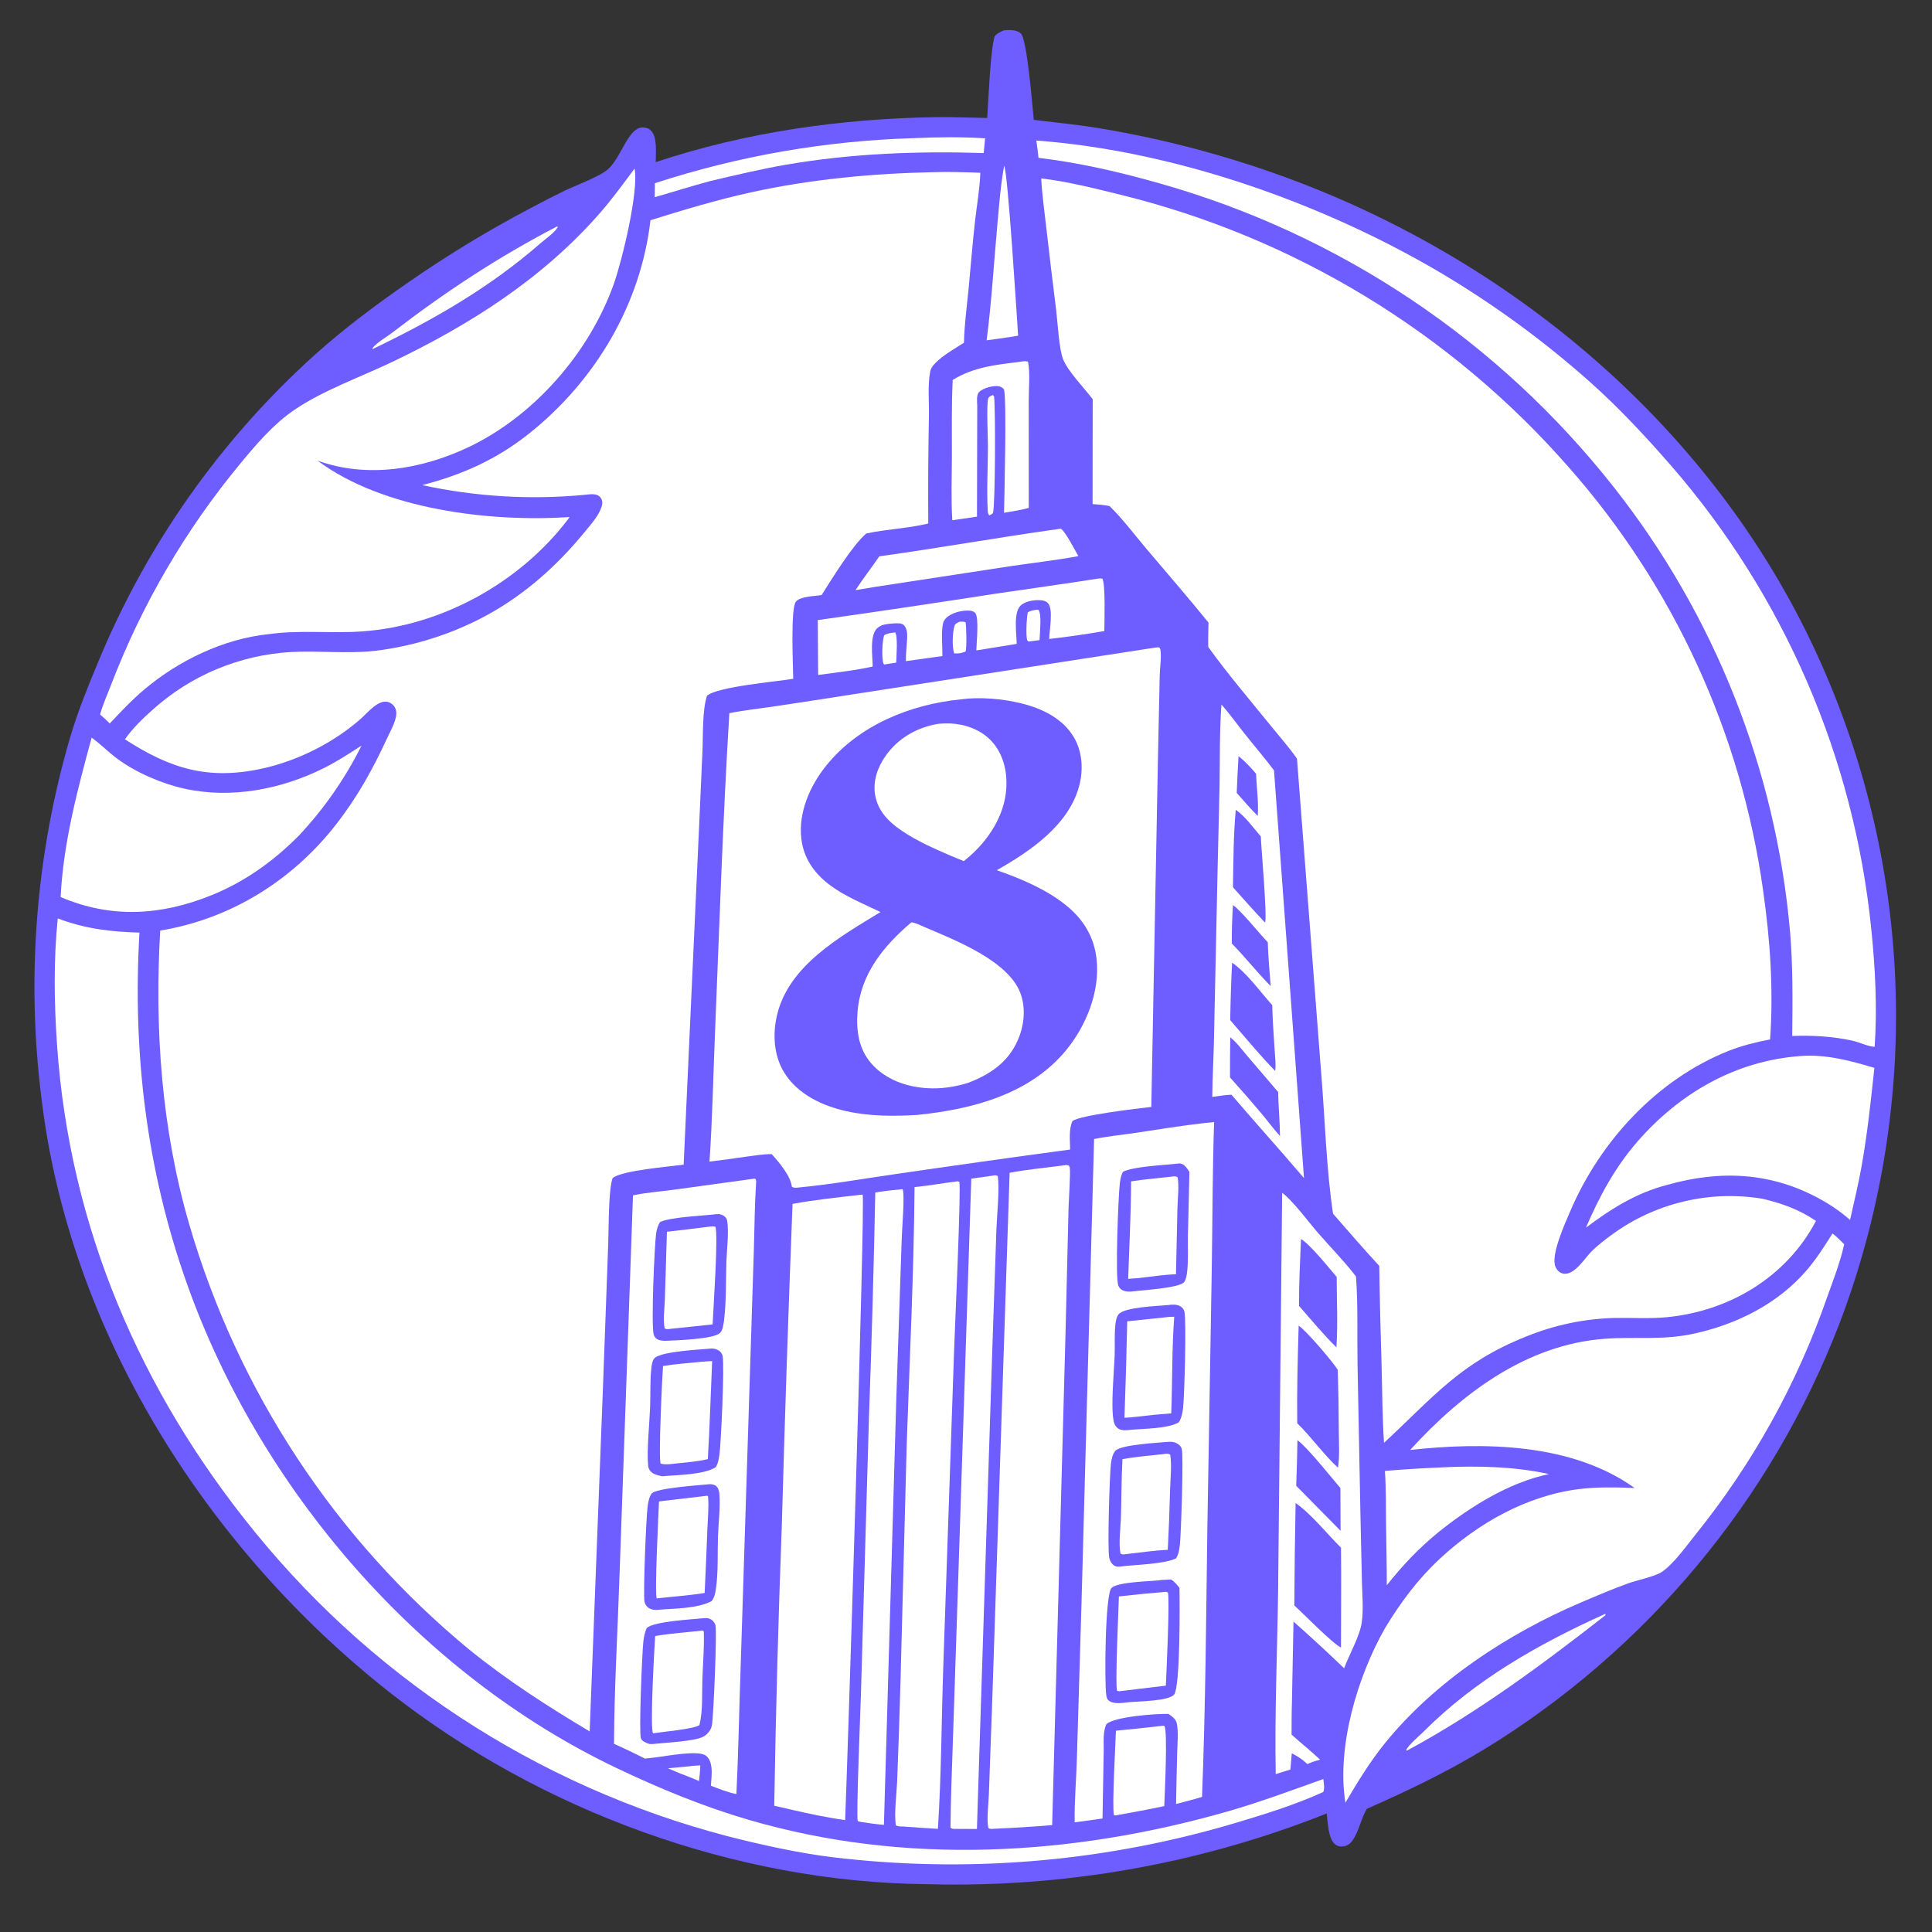 <svg xmlns="http://www.w3.org/2000/svg" width="128" height="128" viewBox="0 0 128 128" fill="none">
    <rect x="0" y="0" width="128" height="128" fill="#333333" stroke="none"/>
    <g clip-path="url(#clip0_16_121)">
        <path d="M66.51 2.009C66.869 1.971 67.323 1.96 67.62 2.201C68.057 2.556 68.406 7.17 68.492 7.942C69.946 8.121 71.398 8.26 72.845 8.497C73.976 8.685 75.102 8.901 76.222 9.145C77.342 9.39 78.456 9.662 79.562 9.962C80.668 10.262 81.767 10.59 82.857 10.945C83.947 11.3 85.027 11.682 86.098 12.092C101.103 17.848 114.034 29.075 120.618 43.881C120.81 44.309 120.996 44.739 121.177 45.172C121.357 45.604 121.533 46.039 121.703 46.476C121.873 46.912 122.038 47.351 122.197 47.792C122.357 48.233 122.511 48.675 122.659 49.12C122.808 49.565 122.951 50.011 123.088 50.459C123.226 50.907 123.358 51.357 123.485 51.808C123.611 52.259 123.732 52.712 123.848 53.166C123.963 53.621 124.073 54.076 124.177 54.533C124.282 54.99 124.38 55.448 124.474 55.908C124.567 56.367 124.654 56.828 124.736 57.289C124.817 57.751 124.894 58.213 124.964 58.677C125.035 59.14 125.1 59.604 125.159 60.069C125.218 60.534 125.271 61 125.319 61.466C125.366 61.932 125.408 62.399 125.444 62.867C125.48 63.334 125.511 63.802 125.536 64.27C125.56 64.738 125.579 65.206 125.592 65.675C125.606 66.143 125.613 66.612 125.615 67.081C125.617 67.549 125.613 68.018 125.604 68.487C125.594 68.955 125.578 69.424 125.558 69.892C125.536 70.36 125.509 70.828 125.476 71.296C125.444 71.763 125.405 72.23 125.361 72.697C125.317 73.164 125.267 73.63 125.211 74.095C125.156 74.561 125.095 75.025 125.027 75.489C124.961 75.953 124.888 76.416 124.81 76.878C124.732 77.34 124.648 77.801 124.558 78.261C124.469 78.722 124.373 79.18 124.272 79.638C124.172 80.096 124.065 80.552 123.953 81.008C123.841 81.463 123.724 81.916 123.6 82.369C123.477 82.821 123.349 83.272 123.214 83.721C123.08 84.17 122.94 84.617 122.795 85.063C122.65 85.509 122.499 85.953 122.343 86.394C122.187 86.837 122.026 87.276 121.859 87.715C121.719 88.077 121.575 88.439 121.427 88.798C121.28 89.158 121.129 89.516 120.974 89.873C120.819 90.23 120.66 90.585 120.498 90.939C120.336 91.292 120.17 91.644 120.001 91.994C119.832 92.344 119.659 92.693 119.482 93.039C119.306 93.386 119.126 93.731 118.943 94.074C118.759 94.416 118.572 94.758 118.382 95.097C118.191 95.436 117.998 95.773 117.8 96.108C117.603 96.443 117.402 96.776 117.198 97.108C116.994 97.439 116.787 97.767 116.576 98.094C116.365 98.421 116.151 98.746 115.934 99.068C115.716 99.391 115.495 99.711 115.271 100.029C115.048 100.347 114.82 100.663 114.59 100.976C114.36 101.289 114.126 101.6 113.889 101.909C113.653 102.217 113.413 102.523 113.17 102.827C112.927 103.131 112.681 103.432 112.431 103.73C112.182 104.029 111.93 104.325 111.675 104.619C111.42 104.912 111.162 105.203 110.9 105.491C110.639 105.78 110.375 106.065 110.108 106.348C109.841 106.631 109.572 106.911 109.299 107.188C109.026 107.466 108.751 107.74 108.473 108.012C108.194 108.284 107.913 108.552 107.63 108.818C107.346 109.084 107.059 109.347 106.77 109.608C106.481 109.868 106.189 110.125 105.895 110.379C105.601 110.633 105.304 110.884 105.004 111.133C104.705 111.381 104.403 111.626 104.098 111.868C103.794 112.11 103.487 112.349 103.178 112.584C102.868 112.82 102.557 113.053 102.242 113.282C101.928 113.511 101.612 113.737 101.293 113.96C100.975 114.183 100.654 114.403 100.33 114.619C100.007 114.835 99.682 115.048 99.354 115.258C99.027 115.468 98.697 115.674 98.365 115.877C95.849 117.407 93.246 118.653 90.557 119.839C90.165 120.496 90.031 121.338 89.602 121.946C89.462 122.145 89.257 122.294 89.012 122.328C88.804 122.357 88.623 122.325 88.455 122.192C87.991 121.826 87.969 120.711 87.9 120.147C87.377 120.355 86.85 120.557 86.322 120.751C85.793 120.946 85.262 121.134 84.728 121.315C84.195 121.497 83.659 121.671 83.121 121.839C82.583 122.006 82.043 122.167 81.501 122.321C80.959 122.475 80.415 122.622 79.87 122.762C79.324 122.902 78.776 123.035 78.227 123.162C77.678 123.288 77.128 123.407 76.576 123.519C76.023 123.632 75.47 123.737 74.915 123.835C74.36 123.934 73.804 124.025 73.247 124.109C72.69 124.193 72.132 124.27 71.573 124.34C71.014 124.41 70.454 124.473 69.893 124.529C69.333 124.585 68.771 124.634 68.209 124.675C67.647 124.717 67.085 124.751 66.522 124.779C65.96 124.806 65.397 124.826 64.833 124.839C64.27 124.852 63.706 124.858 63.143 124.857C62.58 124.856 62.016 124.847 61.453 124.832C48.737 124.724 35.766 119.954 25.791 112.104C13.654 102.553 4.563 88.171 2.737 72.683C2.675 72.183 2.619 71.682 2.569 71.181C2.519 70.679 2.476 70.177 2.439 69.674C2.402 69.171 2.372 68.668 2.348 68.165C2.324 67.662 2.307 67.158 2.296 66.654C2.285 66.15 2.28 65.646 2.282 65.142C2.284 64.638 2.293 64.134 2.308 63.63C2.323 63.126 2.344 62.623 2.372 62.119C2.4 61.616 2.434 61.113 2.475 60.611C2.515 60.108 2.563 59.606 2.616 59.105C2.67 58.604 2.73 58.104 2.796 57.604C2.863 57.104 2.936 56.606 3.015 56.108C3.094 55.61 3.18 55.113 3.272 54.618C3.364 54.122 3.463 53.628 3.567 53.135C3.672 52.642 3.783 52.15 3.9 51.66C4.018 51.17 4.141 50.681 4.271 50.194C4.401 49.707 4.537 49.222 4.68 48.738C5.18 47.084 5.826 45.474 6.495 43.881C6.695 43.396 6.901 42.914 7.114 42.435C7.328 41.956 7.547 41.48 7.774 41.007C8.001 40.533 8.234 40.064 8.473 39.597C8.713 39.131 8.959 38.668 9.212 38.208C9.464 37.748 9.723 37.292 9.989 36.84C10.254 36.387 10.526 35.939 10.804 35.494C11.082 35.049 11.366 34.608 11.656 34.172C11.946 33.735 12.242 33.302 12.545 32.873C12.847 32.445 13.155 32.02 13.47 31.601C13.784 31.18 14.104 30.765 14.43 30.354C14.755 29.943 15.087 29.537 15.424 29.135C15.761 28.733 16.104 28.336 16.452 27.944C16.8 27.552 17.154 27.165 17.513 26.782C17.872 26.4 18.237 26.023 18.606 25.651C18.976 25.279 19.351 24.912 19.731 24.55C20.11 24.188 20.495 23.832 20.885 23.481C22.817 21.748 24.949 20.16 27.082 18.685C28.366 17.794 29.677 16.943 31.013 16.131C32.349 15.32 33.708 14.55 35.091 13.821C35.839 13.42 36.594 13.033 37.356 12.658C38.086 12.306 39.717 11.704 40.259 11.229C40.933 10.639 41.267 9.565 41.846 8.866C42.026 8.649 42.272 8.453 42.566 8.443C42.762 8.435 42.965 8.498 43.11 8.633C43.57 9.06 43.441 10.161 43.444 10.742C49.377 8.761 55.699 7.863 61.94 7.763C63.094 7.745 64.252 7.797 65.406 7.815C65.477 6.707 65.622 3.255 65.897 2.406C66.055 2.201 66.283 2.117 66.51 2.009Z" fill="#6E5DFF"/>
        <path d="M45.657 117.024C45.89 116.977 46.157 116.98 46.396 116.961C46.39 117.307 46.349 117.651 46.313 117.995L45.395 117.622C45.008 117.487 44.632 117.314 44.255 117.153C44.722 117.113 45.19 117.07 45.657 117.024Z" fill="white"/>
        <path d="M63.573 41.19C63.724 41.181 63.826 41.175 63.973 41.222C64.023 41.49 64.062 42.965 63.968 43.173L63.643 43.271C63.5 43.291 63.371 43.298 63.227 43.293C63.057 42.954 63.113 41.82 63.239 41.461C63.296 41.296 63.429 41.267 63.573 41.19Z" fill="white"/>
        <path d="M68.722 40.39L68.807 40.411C69.034 40.718 68.881 41.993 68.873 42.408L68.202 42.499L68.096 42.48C68.086 42.465 68.074 42.452 68.066 42.437C67.947 42.192 68.018 40.891 68.092 40.577C68.266 40.443 68.509 40.427 68.722 40.39Z" fill="white"/>
        <path d="M59.303 41.898C59.5 42.117 59.382 43.546 59.379 43.9L58.577 44.026C58.559 44.005 58.548 43.992 58.534 43.961C58.398 43.661 58.454 42.375 58.58 42.087C58.797 41.947 59.052 41.935 59.303 41.898Z" fill="white"/>
        <path d="M65.782 26.17L65.862 26.276C65.96 27.188 65.939 33.374 65.794 33.96C65.77 34.057 65.628 34.098 65.543 34.145C65.453 34.026 65.449 33.986 65.441 33.833C65.362 32.438 65.453 30.985 65.454 29.584C65.454 28.988 65.353 26.867 65.463 26.432C65.505 26.263 65.64 26.241 65.782 26.17Z" fill="white"/>
        <path d="M36.912 14.999L36.955 15.028C36.844 15.338 36.075 15.883 35.811 16.114C32.454 19.048 28.71 21.195 24.703 23.12L24.668 23.098C24.822 22.791 25.673 22.282 25.968 22.055C29.447 19.373 33.009 17.024 36.912 14.999Z" fill="white"/>
        <path d="M66.528 10.985C66.776 11.387 67.375 21.102 67.453 22.24C67.018 22.321 66.576 22.376 66.138 22.441L65.367 22.546C65.701 19.965 65.852 17.332 66.09 14.738C66.204 13.489 66.298 12.218 66.528 10.985Z" fill="white"/>
        <path d="M106.33 106.932L106.378 106.947L106.358 107.017C102.165 110.291 97.92 113.441 93.224 115.977L93.165 115.973C93.17 115.956 93.173 115.938 93.18 115.922C93.321 115.602 94.059 114.982 94.332 114.709C97.76 111.278 101.947 108.912 106.33 106.932Z" fill="white"/>
        <path d="M76.976 114.342L77.141 114.34C77.379 114.664 77.157 118.976 77.136 119.657C76.102 119.885 75.055 120.064 74.014 120.257C73.879 120.287 73.95 120.285 73.801 120.257C73.667 119.726 73.908 115.474 73.933 114.662C74.949 114.569 75.963 114.463 76.976 114.342Z" fill="white"/>
        <path d="M60.548 9.153C62.106 9.08 63.708 9.064 65.265 9.163L65.174 10.14C60.773 10.002 56.421 10.165 52.072 10.913C50.4 11.2 48.745 11.601 47.093 11.986C45.844 12.317 44.618 12.712 43.376 13.063L43.388 12.137C44.08 11.911 44.776 11.698 45.476 11.497C46.176 11.296 46.88 11.108 47.587 10.932C48.293 10.756 49.003 10.593 49.716 10.443C50.428 10.292 51.143 10.155 51.861 10.03C52.578 9.905 53.298 9.793 54.02 9.694C54.741 9.595 55.464 9.509 56.189 9.436C56.913 9.363 57.639 9.303 58.366 9.255C59.093 9.208 59.82 9.174 60.548 9.153Z" fill="white"/>
        <path d="M70.265 35.029L70.285 35.03C70.552 35.158 71.249 36.506 71.444 36.845C69.971 37.119 68.463 37.285 66.98 37.506L57.923 38.891L56.68 39.099C57.175 38.335 57.744 37.611 58.258 36.858C62.267 36.302 66.254 35.585 70.265 35.029Z" fill="white"/>
        <path d="M67.635 23.961C67.805 23.935 67.938 23.908 68.108 23.962C68.256 24.613 68.153 25.839 68.156 26.547L68.159 33.65C67.624 33.8 67.067 33.879 66.519 33.974C66.542 32.87 66.709 26.356 66.511 25.787C66.403 25.682 66.32 25.616 66.167 25.589C65.805 25.525 65.142 25.709 64.879 25.961C64.67 26.162 64.739 26.635 64.745 26.899L64.728 34.229C64.184 34.312 63.639 34.391 63.093 34.468C63.004 33.062 63.061 31.629 63.066 30.22C63.071 28.539 63.036 26.848 63.119 25.169C64.573 24.291 65.992 24.169 67.635 23.961Z" fill="white"/>
        <path d="M95.594 97.214C97.884 97.104 100.382 97.161 102.628 97.662C99.965 98.215 97.385 99.836 95.292 101.518C94.005 102.569 92.907 103.724 91.88 105.028C91.879 103.649 91.844 102.272 91.828 100.894C91.816 99.748 91.833 98.596 91.754 97.452C93.032 97.347 94.312 97.268 95.594 97.214Z" fill="white"/>
        <path d="M72.73 38.336C72.848 38.314 72.914 38.319 73.031 38.334C73.255 38.68 73.167 41.265 73.165 41.809C71.958 42.016 70.73 42.196 69.513 42.334C69.52 41.774 69.807 40.343 69.419 39.948C69.295 39.821 69.118 39.778 68.947 39.766C68.529 39.735 67.919 39.824 67.607 40.132C67.126 40.607 67.353 41.998 67.359 42.658L64.687 43.092C64.688 42.632 64.884 40.885 64.602 40.602C64.491 40.491 64.356 40.465 64.206 40.456C63.722 40.428 63.044 40.591 62.69 40.941C62.603 41.027 62.511 41.154 62.483 41.273C62.35 41.845 62.443 42.849 62.437 43.466L60.019 43.801C60.009 43.306 60.071 42.824 60.1 42.331C60.117 42.044 60.108 41.631 59.885 41.418C59.731 41.272 59.48 41.299 59.283 41.297C58.887 41.331 58.42 41.333 58.115 41.621C57.599 42.108 57.812 43.475 57.818 44.16C56.646 44.426 55.395 44.55 54.204 44.717L54.179 41.084C58.096 40.529 62.009 39.948 65.918 39.34C68.189 39.001 70.463 38.696 72.73 38.336Z" fill="white"/>
        <path d="M59.809 78.785C59.947 79.258 59.763 81.372 59.744 82.002L59.382 92.679L58.562 120.9C58.045 120.866 57.528 120.778 57.014 120.707C56.954 120.697 56.888 120.668 56.829 120.648C56.716 120.299 57.007 113.368 57.039 112.245L57.571 93.906C57.751 88.941 57.891 83.974 57.989 79.006C58.59 78.901 59.201 78.842 59.809 78.785Z" fill="white"/>
        <path d="M65.713 77.897C65.863 77.873 65.962 77.839 66.103 77.913C66.235 78.778 66.047 80.538 66.013 81.496L65.734 89.674L64.724 121.174L63.359 121.168C63.198 121.165 63.103 121.193 62.972 121.091C62.984 119.16 63.075 117.219 63.133 115.288L63.492 104.399L64.35 78.085C64.805 78.032 65.259 77.96 65.713 77.897Z" fill="white"/>
        <path d="M119.294 69.965C120.97 69.837 122.594 70.272 124.182 70.75C123.952 72.916 123.72 75.096 123.34 77.241C123.126 78.442 122.837 79.633 122.571 80.823C122.271 80.561 121.958 80.316 121.631 80.088C121.305 79.861 120.967 79.652 120.617 79.461C117.391 77.666 113.975 77.499 110.457 78.503C108.43 79.02 106.725 80.093 105.074 81.335C105.944 79.296 107.008 77.329 108.471 75.648C111.278 72.422 114.986 70.276 119.294 69.965Z" fill="white"/>
        <path d="M80.924 46.675C81.464 47.284 81.949 47.969 82.457 48.608C83.104 49.422 83.784 50.209 84.406 51.042L86.393 78.053L86.05 77.653C84.578 75.931 83.057 74.251 81.587 72.527C81.161 72.547 80.738 72.615 80.316 72.673C80.325 71.457 80.398 70.24 80.425 69.025L80.666 57.749L80.8 52.015C80.825 50.242 80.794 48.442 80.924 46.675Z" fill="white"/>
        <path d="M82.056 50.095C82.489 50.441 82.856 50.838 83.215 51.258C83.253 52.176 83.395 53.142 83.331 54.059C82.842 53.582 82.394 53.04 81.936 52.533C81.967 51.72 82.007 50.907 82.056 50.095Z" fill="#6E5DFF"/>
        <path d="M81.685 59.963C82.265 60.371 83.399 61.812 83.993 62.425C84.021 63.398 84.11 64.365 84.188 65.334C83.293 64.43 82.502 63.418 81.609 62.507C81.607 61.658 81.632 60.81 81.685 59.963Z" fill="#6E5DFF"/>
        <path d="M81.507 68.725C81.932 69.053 82.319 69.591 82.671 70L84.68 72.348C84.697 73.321 84.795 74.29 84.804 75.265C84.38 74.803 84.007 74.289 83.605 73.807C82.915 72.987 82.21 72.179 81.491 71.383C81.484 70.498 81.501 69.611 81.507 68.725Z" fill="#6E5DFF"/>
        <path d="M81.873 53.651C82.491 54.076 83.037 54.848 83.531 55.414C83.562 56.216 83.966 60.762 83.813 61.121C83.083 60.364 82.39 59.565 81.687 58.783C81.714 57.088 81.719 55.337 81.873 53.651Z" fill="#6E5DFF"/>
        <path d="M81.63 63.779C82.629 64.477 83.47 65.684 84.291 66.594C84.304 67.582 84.389 68.571 84.448 69.557C84.474 70.006 84.547 70.507 84.484 70.952C83.441 69.887 82.484 68.709 81.505 67.585C81.525 66.316 81.567 65.047 81.63 63.779Z" fill="#6E5DFF"/>
        <path d="M63.351 78.278C63.482 78.253 63.413 78.251 63.556 78.298C63.688 78.713 63.254 88.191 63.212 89.459L62.492 110.504C62.372 114.05 62.369 117.628 62.139 121.167C61.367 121.121 60.597 121.069 59.827 121.01C59.653 121.008 59.502 121.021 59.349 120.925C59.231 120.163 59.407 118.805 59.44 117.983C59.528 115.723 59.604 113.462 59.666 111.2L60.073 95.654C60.269 89.992 60.545 84.312 60.591 78.648C61.511 78.561 62.432 78.39 63.351 78.278Z" fill="white"/>
        <path d="M6.072 48.872C6.652 49.286 7.164 49.815 7.738 50.244C8.987 51.175 10.698 51.916 12.219 52.251C15.333 52.937 18.662 52.293 21.482 50.876C22.341 50.444 23.142 49.919 23.95 49.401C23.68 49.944 23.389 50.477 23.079 51C22.77 51.522 22.441 52.032 22.094 52.531C21.747 53.029 21.383 53.514 21 53.986C20.618 54.458 20.219 54.915 19.803 55.358C18.147 57.034 16.24 58.406 14.049 59.296C10.678 60.665 7.382 60.866 4.017 59.433C4.191 55.858 5.135 52.31 6.072 48.872Z" fill="white"/>
        <path d="M84.946 79.028C85.617 79.499 86.731 81.005 87.312 81.672C88.15 82.634 89.066 83.561 89.84 84.573C89.976 86.472 89.91 88.43 89.94 90.339L90.129 100.187L90.232 104.828C90.252 105.689 90.341 106.62 90.223 107.472C90.096 108.393 89.394 109.605 89.052 110.527C87.952 109.469 86.838 108.446 85.698 107.432L85.593 112.797C85.569 113.504 85.575 114.214 85.57 114.922C86.195 115.484 86.847 116.002 87.459 116.582C87.166 116.662 86.895 116.743 86.62 116.876C86.302 116.572 85.971 116.362 85.585 116.16L85.492 117.235L84.52 117.539C84.445 113.503 84.624 109.438 84.678 105.4L84.946 79.028Z" fill="white"/>
        <path d="M85.959 95.415C86.63 95.903 88.166 97.839 88.805 98.588L88.816 101.419L85.878 98.437C85.916 97.43 85.943 96.423 85.959 95.415Z" fill="#6E5DFF"/>
        <path d="M86.194 82.087C86.817 82.461 88.025 83.978 88.558 84.598C88.561 86.14 88.641 87.73 88.542 89.266C87.669 88.405 86.871 87.444 86.066 86.52C86.055 85.047 86.133 83.559 86.194 82.087Z" fill="#6E5DFF"/>
        <path d="M86.04 87.831C86.512 88.121 88.319 90.239 88.63 90.756C88.672 92.118 88.695 93.481 88.699 94.844C88.705 95.624 88.762 96.469 88.645 97.239C87.674 96.35 86.901 95.22 85.945 94.296C85.918 92.147 85.976 89.979 86.04 87.831Z" fill="#6E5DFF"/>
        <path d="M85.838 99.581C86.901 100.325 87.906 101.611 88.844 102.538C88.873 104.744 88.841 106.947 88.844 109.153C88.282 108.889 86.38 106.936 85.752 106.367C85.763 104.104 85.792 101.842 85.838 99.581Z" fill="#6E5DFF"/>
        <path d="M70.459 77.212C70.593 77.187 70.673 77.175 70.805 77.213C70.843 77.269 70.861 77.287 70.875 77.362C70.934 77.668 70.806 79.556 70.795 80.008L70.594 88.316L69.709 120.918C68.428 121.025 67.146 121.105 65.862 121.16C65.718 121.168 65.6 121.195 65.477 121.108C65.359 120.478 65.496 119.503 65.517 118.844L65.757 112.117L66.89 77.699C68.062 77.478 69.276 77.367 70.459 77.212Z" fill="white"/>
        <path d="M57.044 79.155L57.151 79.148C57.339 79.482 56.128 117.484 55.993 120.587C54.765 120.415 53.57 120.158 52.361 119.88C52.007 119.794 51.652 119.712 51.295 119.636C51.398 113.433 51.565 107.232 51.798 101.033C51.995 93.942 52.232 86.852 52.508 79.763C53.993 79.483 55.542 79.328 57.044 79.155Z" fill="white"/>
        <path d="M68.661 9.312C68.671 9.313 68.681 9.314 68.691 9.314C77.769 9.992 87.512 13.412 95.335 18.008C96.231 18.537 97.115 19.089 97.985 19.662C98.855 20.234 99.71 20.828 100.552 21.442C101.393 22.057 102.218 22.692 103.029 23.347C103.839 24.001 104.632 24.675 105.41 25.369C107.31 27.069 109.06 28.953 110.734 30.875C110.965 31.142 111.194 31.411 111.421 31.682C111.647 31.953 111.871 32.227 112.092 32.502C112.313 32.778 112.532 33.055 112.748 33.335C112.964 33.615 113.177 33.897 113.387 34.18C113.598 34.464 113.805 34.75 114.01 35.038C114.215 35.326 114.417 35.615 114.617 35.907C114.816 36.199 115.013 36.492 115.207 36.788C115.4 37.083 115.591 37.38 115.779 37.68C115.967 37.979 116.153 38.28 116.335 38.582C116.517 38.885 116.697 39.189 116.873 39.496C117.05 39.802 117.223 40.109 117.394 40.419C117.564 40.728 117.732 41.039 117.896 41.352C118.061 41.665 118.222 41.979 118.381 42.295C118.539 42.611 118.695 42.928 118.847 43.247C119 43.565 119.149 43.886 119.296 44.207C119.442 44.529 119.585 44.852 119.725 45.176C119.865 45.501 120.002 45.826 120.136 46.153C120.27 46.48 120.401 46.809 120.528 47.138C120.656 47.468 120.78 47.798 120.901 48.13C121.023 48.462 121.141 48.795 121.256 49.129C121.37 49.463 121.482 49.798 121.59 50.135C121.699 50.471 121.804 50.808 121.906 51.147C122.008 51.485 122.106 51.824 122.202 52.165C122.297 52.505 122.389 52.846 122.478 53.188C122.567 53.53 122.653 53.873 122.735 54.216C122.817 54.56 122.896 54.904 122.972 55.249C123.047 55.594 123.12 55.94 123.189 56.287C123.258 56.633 123.324 56.981 123.386 57.328C123.448 57.676 123.507 58.025 123.563 58.373C123.619 58.722 123.671 59.072 123.72 59.422C123.769 59.772 123.815 60.122 123.857 60.473C123.899 60.824 123.938 61.175 123.974 61.526C124.238 64.105 124.381 66.764 124.201 69.353C123.74 69.332 123.192 69.05 122.729 68.948C121.417 68.659 120.077 68.587 118.739 68.636C118.761 66.339 118.792 64.041 118.597 61.749C118.568 61.416 118.536 61.083 118.501 60.75C118.466 60.417 118.428 60.085 118.386 59.752C118.345 59.42 118.301 59.089 118.254 58.758C118.207 58.426 118.156 58.095 118.103 57.765C118.05 57.434 117.994 57.105 117.935 56.775C117.875 56.446 117.813 56.117 117.748 55.789C117.683 55.461 117.615 55.133 117.544 54.806C117.473 54.479 117.399 54.153 117.322 53.827C117.245 53.501 117.165 53.176 117.082 52.852C116.999 52.528 116.914 52.204 116.825 51.882C116.736 51.559 116.645 51.237 116.55 50.916C116.455 50.595 116.358 50.275 116.258 49.956C116.157 49.637 116.054 49.318 115.948 49.001C115.842 48.684 115.733 48.367 115.621 48.052C115.509 47.736 115.394 47.422 115.277 47.109C115.159 46.795 115.039 46.483 114.916 46.172C114.793 45.861 114.667 45.551 114.538 45.242C114.409 44.933 114.277 44.626 114.143 44.319C114.009 44.013 113.871 43.707 113.731 43.403C113.592 43.099 113.449 42.797 113.303 42.495C113.158 42.194 113.01 41.894 112.859 41.595C112.708 41.296 112.555 40.999 112.399 40.703C112.242 40.407 112.083 40.113 111.922 39.82C111.76 39.526 111.596 39.235 111.429 38.945C111.262 38.655 111.093 38.366 110.921 38.079C110.749 37.792 110.574 37.507 110.397 37.223C110.22 36.939 110.04 36.657 109.857 36.376C109.675 36.096 109.49 35.817 109.303 35.54C109.115 35.262 108.926 34.987 108.733 34.713C108.541 34.439 108.346 34.167 108.149 33.897C107.951 33.627 107.751 33.358 107.549 33.092C107.347 32.825 107.143 32.56 106.936 32.297C106.699 31.996 106.459 31.697 106.216 31.401C105.973 31.104 105.728 30.81 105.479 30.518C105.231 30.227 104.98 29.938 104.725 29.651C104.471 29.364 104.214 29.08 103.954 28.798C103.695 28.517 103.432 28.238 103.167 27.961C102.902 27.684 102.634 27.411 102.363 27.139C102.093 26.868 101.819 26.599 101.544 26.334C101.268 26.068 100.989 25.805 100.708 25.544C100.427 25.284 100.143 25.026 99.857 24.771C99.571 24.516 99.283 24.264 98.992 24.015C98.701 23.766 98.407 23.52 98.111 23.276C97.815 23.033 97.517 22.792 97.216 22.555C96.916 22.317 96.613 22.083 96.308 21.851C96.002 21.619 95.695 21.391 95.385 21.165C95.075 20.94 94.763 20.717 94.449 20.498C94.135 20.278 93.819 20.062 93.501 19.849C93.182 19.636 92.862 19.425 92.54 19.219C92.217 19.012 91.892 18.808 91.566 18.607C91.24 18.407 90.911 18.209 90.581 18.015C90.251 17.821 89.918 17.63 89.584 17.443C89.25 17.255 88.914 17.071 88.576 16.89C88.239 16.709 87.899 16.531 87.558 16.357C87.217 16.183 86.874 16.012 86.529 15.844C86.185 15.677 85.839 15.512 85.491 15.352C85.143 15.191 84.794 15.033 84.443 14.88C84.092 14.726 83.74 14.575 83.386 14.428C83.032 14.281 82.677 14.138 82.32 13.998C81.963 13.857 81.606 13.721 81.246 13.588C80.887 13.455 80.526 13.326 80.164 13.2C79.802 13.074 79.439 12.951 79.075 12.833C78.711 12.714 78.345 12.599 77.979 12.487C77.612 12.376 77.245 12.268 76.876 12.163C74.248 11.412 71.519 10.78 68.803 10.456C68.762 10.074 68.715 9.693 68.661 9.312Z" fill="white"/>
        <path d="M49.964 78.091L50.044 78.093C50.103 78.218 50.103 78.241 50.094 78.372C49.998 79.79 49.991 81.225 49.95 82.645L49.737 89.364L49.054 110.947C48.962 113.585 48.92 116.224 48.788 118.86C48.207 118.752 47.649 118.518 47.098 118.31C47.121 117.925 47.18 117.5 47.138 117.116C47.105 116.82 47.015 116.509 46.77 116.319C46.27 115.934 44.211 116.338 43.515 116.421C43.252 116.449 42.989 116.479 42.726 116.511C42.053 116.166 41.372 115.841 40.681 115.536C40.696 111.825 40.921 108.104 41.044 104.396L41.937 79.199C42.797 79.005 43.728 78.947 44.604 78.827L49.964 78.091Z" fill="white"/>
        <path d="M46.918 98.34C47.08 98.315 47.278 98.335 47.416 98.433C47.582 98.55 47.642 98.76 47.659 98.953C47.734 99.845 47.601 100.861 47.569 101.765C47.529 102.909 47.597 104.168 47.426 105.296C47.383 105.582 47.328 105.857 47.14 106.085C46.133 106.597 44.632 106.558 43.509 106.661C43.308 106.656 43.158 106.645 42.983 106.536C42.847 106.451 42.73 106.28 42.701 106.124C42.601 105.588 42.81 100.547 42.906 99.811C42.941 99.544 43.006 99.164 43.176 98.95C43.466 98.588 46.322 98.403 46.918 98.34Z" fill="#6E5DFF"/>
        <path d="M46.86 99.096L46.912 99.15C46.972 99.849 46.892 100.597 46.866 101.299C46.813 102.712 46.753 104.126 46.685 105.539C45.643 105.709 44.564 105.776 43.513 105.899C43.358 105.658 43.629 100.202 43.661 99.472L46.86 99.096Z" fill="white"/>
        <path d="M46.597 107.213C46.775 107.198 46.905 107.187 47.068 107.271C47.241 107.36 47.366 107.518 47.408 107.708C47.499 108.119 47.285 113.634 47.163 114.315C47.137 114.46 47.07 114.6 46.983 114.719C46.87 114.87 46.718 115.007 46.545 115.085C45.886 115.38 44.044 115.455 43.265 115.545C43.148 115.554 43.063 115.557 42.95 115.519C42.785 115.464 42.532 115.353 42.464 115.179C42.321 114.811 42.537 109.597 42.62 108.793C42.653 108.474 42.715 108.169 42.84 107.872C43.255 107.42 45.93 107.285 46.597 107.213Z" fill="#6E5DFF"/>
        <path d="M46.554 108.027L46.629 108.094C46.665 109.123 46.573 110.184 46.535 111.215C46.499 112.175 46.578 113.36 46.339 114.287C46.064 114.545 43.793 114.751 43.268 114.836C43.051 114.538 43.353 109.17 43.407 108.389C44.44 108.217 45.512 108.144 46.554 108.027Z" fill="white"/>
        <path d="M47.289 80.462C47.487 80.415 47.742 80.42 47.919 80.532C48.062 80.623 48.15 80.714 48.177 80.885C48.302 81.671 48.153 82.76 48.125 83.573C48.083 84.848 48.126 86.194 47.972 87.457C47.942 87.7 47.886 88.149 47.697 88.319C47.247 88.724 44.852 88.799 44.172 88.83C43.976 88.837 43.728 88.832 43.553 88.731C43.431 88.661 43.348 88.552 43.31 88.417C43.132 87.772 43.36 82.555 43.464 81.77C43.503 81.477 43.571 81.233 43.718 80.977C44.272 80.648 46.538 80.548 47.289 80.462Z" fill="#6E5DFF"/>
        <path d="M46.965 81.274C47.126 81.25 47.234 81.236 47.397 81.271C47.597 81.813 47.257 86.74 47.213 87.746C46.295 87.852 45.372 87.931 44.453 88.035C44.288 88.059 44.19 88.086 44.033 88.013C43.919 87.433 44.032 86.655 44.05 86.051L44.186 81.606C45.113 81.507 46.039 81.386 46.965 81.274Z" fill="white"/>
        <path d="M47.164 89.341C47.32 89.347 47.466 89.382 47.601 89.463C47.742 89.548 47.838 89.677 47.874 89.838C48.006 90.426 47.777 95.566 47.662 96.383C47.623 96.665 47.576 96.962 47.421 97.204C46.629 97.718 44.841 97.714 43.869 97.807C43.635 97.756 43.364 97.701 43.175 97.544C43.032 97.426 42.959 97.289 42.941 97.108C42.843 96.14 43.028 94.299 43.072 93.24C43.107 92.388 43.058 91.486 43.154 90.641C43.178 90.435 43.216 90.116 43.381 89.967C43.867 89.525 46.399 89.414 47.164 89.341Z" fill="#6E5DFF"/>
        <path d="M46.437 90.225C46.684 90.197 46.934 90.188 47.182 90.174C47.085 92.338 47.024 94.507 46.896 96.671C46.134 96.855 45.293 96.897 44.513 96.991C44.257 97.012 44.028 97.04 43.776 96.966C43.609 96.759 43.873 91.153 43.926 90.502C44.749 90.365 45.606 90.312 46.437 90.225Z" fill="white"/>
        <path d="M3.827 60.848C5.613 61.53 7.345 61.738 9.241 61.787C8.774 69.736 9.708 77.496 12.373 85.016C17.209 98.661 27.779 110.925 40.898 117.161C43.712 118.498 46.581 119.683 49.574 120.56C59.947 123.603 71.002 122.969 81.319 120.016C83.473 119.399 85.566 118.617 87.675 117.866C87.695 118.132 87.783 118.487 87.668 118.726C85.83 119.563 83.813 120.191 81.878 120.767C81.354 120.923 80.829 121.073 80.302 121.216C79.775 121.36 79.246 121.496 78.716 121.626C78.185 121.756 77.653 121.88 77.12 121.997C76.586 122.113 76.051 122.224 75.515 122.327C74.978 122.43 74.441 122.527 73.902 122.617C73.363 122.707 72.824 122.791 72.283 122.868C71.742 122.944 71.2 123.014 70.658 123.077C70.115 123.14 69.572 123.197 69.028 123.247C68.484 123.296 67.94 123.339 67.395 123.375C66.85 123.411 66.304 123.441 65.759 123.463C65.213 123.486 64.667 123.501 64.121 123.51C63.575 123.519 63.029 123.521 62.482 123.517C61.936 123.512 61.39 123.5 60.844 123.482C60.298 123.464 59.753 123.439 59.208 123.407C58.662 123.375 58.117 123.337 57.573 123.291C57.029 123.246 56.485 123.193 55.942 123.135C53.728 122.913 51.545 122.461 49.382 121.948C48.986 121.853 48.592 121.754 48.198 121.652C47.805 121.549 47.413 121.442 47.021 121.331C46.63 121.22 46.24 121.105 45.851 120.986C45.462 120.867 45.074 120.745 44.688 120.618C44.301 120.491 43.916 120.361 43.532 120.226C43.149 120.091 42.766 119.953 42.385 119.811C42.005 119.668 41.625 119.522 41.247 119.372C40.869 119.222 40.493 119.068 40.118 118.91C39.743 118.752 39.37 118.591 38.998 118.426C38.627 118.26 38.257 118.091 37.889 117.918C37.521 117.745 37.154 117.569 36.79 117.388C36.425 117.208 36.063 117.024 35.702 116.836C35.341 116.648 34.983 116.457 34.626 116.262C34.269 116.067 33.914 115.868 33.561 115.666C33.208 115.464 32.858 115.258 32.509 115.049C32.16 114.839 31.814 114.626 31.47 114.41C31.125 114.193 30.783 113.973 30.444 113.75C30.104 113.526 29.766 113.299 29.431 113.069C29.096 112.839 28.763 112.605 28.433 112.368C28.102 112.131 27.774 111.891 27.449 111.647C27.123 111.403 26.8 111.156 26.48 110.906C26.159 110.655 25.841 110.402 25.526 110.145C25.211 109.888 24.898 109.628 24.588 109.365C24.278 109.102 23.971 108.835 23.666 108.566C23.361 108.296 23.06 108.024 22.761 107.748C22.461 107.473 22.165 107.194 21.872 106.912C21.578 106.631 21.288 106.346 21 106.059C20.713 105.771 20.428 105.48 20.146 105.187C19.865 104.894 19.586 104.598 19.311 104.299C19.035 104 18.762 103.698 18.493 103.393C18.224 103.089 17.957 102.781 17.694 102.471C17.431 102.161 17.171 101.849 16.914 101.533C9.293 92.189 4.601 81.269 3.777 69.201C3.587 66.423 3.544 63.621 3.827 60.848Z" fill="white"/>
        <path d="M79.848 74.399L80.438 74.341C80.327 77.621 80.334 80.906 80.281 84.188L79.991 101.218C79.909 107.156 79.87 113.115 79.638 119.048C79.072 119.227 78.492 119.367 77.918 119.519C77.937 118.373 77.962 117.226 77.993 116.08C78.006 115.482 78.078 114.818 77.977 114.226C77.919 113.886 77.671 113.74 77.415 113.55C76.572 113.535 73.898 113.721 73.307 114.222C73.059 114.723 73.131 115.417 73.124 115.969L73.045 120.481L71.2 120.735C71.177 119.354 71.304 117.936 71.345 116.552L71.654 106.182L72.486 75.464C73.374 75.282 74.303 75.194 75.201 75.06C76.747 74.829 78.294 74.571 79.848 74.399Z" fill="white"/>
        <path d="M77.394 86.463C77.651 86.424 77.947 86.409 78.183 86.536C78.337 86.619 78.436 86.739 78.472 86.912C78.609 87.57 78.471 92.507 78.383 93.277C78.345 93.606 78.28 93.957 78.094 94.236C77.335 94.666 75.765 94.648 74.89 94.73C74.637 94.761 74.328 94.799 74.102 94.656C73.892 94.522 73.814 94.324 73.772 94.091C73.591 93.083 73.811 90.895 73.849 89.774C73.873 89.102 73.824 88.409 73.899 87.742C73.922 87.529 73.969 87.252 74.108 87.079C74.499 86.593 76.71 86.529 77.394 86.463Z" fill="#6E5DFF"/>
        <path d="M77.224 87.275C77.401 87.241 77.614 87.248 77.796 87.237C77.639 89.36 77.675 91.509 77.599 93.637C76.816 93.696 76.034 93.774 75.255 93.87C75.005 93.904 74.75 93.914 74.498 93.931C74.576 91.801 74.638 89.671 74.681 87.54L77.224 87.275Z" fill="white"/>
        <path d="M77.389 95.527C77.597 95.511 77.772 95.524 77.961 95.621C78.134 95.71 78.25 95.828 78.3 96.022C78.414 96.457 78.252 101.634 78.169 102.355C78.133 102.663 78.086 102.977 77.919 103.244C77.163 103.624 75.26 103.663 74.328 103.775C74.143 103.8 73.978 103.827 73.811 103.716C73.633 103.597 73.54 103.418 73.492 103.216C73.362 102.679 73.511 97.69 73.605 96.959C73.638 96.698 73.707 96.362 73.87 96.147C74.208 95.702 76.74 95.591 77.389 95.527Z" fill="#6E5DFF"/>
        <path d="M77.093 96.338C77.263 96.312 77.374 96.283 77.532 96.373C77.642 97.099 77.544 97.927 77.522 98.662C77.49 100.002 77.439 101.342 77.368 102.68C76.458 102.722 75.546 102.861 74.64 102.96C74.466 102.983 74.403 103.008 74.238 102.936C74.097 102.275 74.246 101.195 74.266 100.496C74.301 99.224 74.295 97.947 74.367 96.675C75.264 96.507 76.186 96.436 77.093 96.338Z" fill="white"/>
        <path d="M78.043 77.09C78.114 77.077 78.113 77.072 78.198 77.086C78.495 77.133 78.646 77.416 78.803 77.643L78.701 81.874C78.688 82.652 78.74 83.468 78.653 84.239C78.629 84.451 78.586 84.76 78.456 84.938C78.155 85.347 75.538 85.486 74.904 85.573C74.779 85.571 74.648 85.573 74.527 85.539C74.319 85.48 74.176 85.377 74.091 85.172C73.877 84.657 74.094 79.238 74.186 78.445C74.219 78.161 74.263 77.895 74.393 77.637C75.117 77.271 77.164 77.194 78.043 77.09Z" fill="#6E5DFF"/>
        <path d="M77.546 77.963C77.718 77.942 77.868 77.9 78.024 77.998C78.126 78.624 78.023 79.391 78.009 80.031L77.912 84.426C77.098 84.446 76.263 84.583 75.453 84.675L74.744 84.728C74.816 82.578 74.93 80.421 74.938 78.269C75.8 78.134 76.679 78.061 77.546 77.963Z" fill="white"/>
        <path d="M76.669 104.713C76.959 104.659 77.305 104.668 77.602 104.649C77.826 104.813 77.977 104.981 78.143 105.203C78.166 106.219 78.195 111.714 77.796 112.257C77.472 112.699 75.453 112.717 74.86 112.767C74.473 112.805 73.863 112.926 73.522 112.712C73.355 112.608 73.325 112.501 73.295 112.315C73.169 111.555 73.208 105.59 73.648 105.198C74.076 104.815 76.013 104.776 76.669 104.713Z" fill="#6E5DFF"/>
        <path d="M77.252 105.463L77.374 105.501C77.511 105.878 77.279 110.873 77.24 111.678L74.14 112.052L74.011 112.024C73.867 111.684 74.108 106.635 74.13 105.767C75.169 105.648 76.21 105.546 77.252 105.463Z" fill="white"/>
        <path d="M121.408 81.722C121.682 81.92 121.936 82.201 122.183 82.434C121.92 83.638 121.448 84.832 121.035 85.99C120.788 86.699 120.526 87.403 120.249 88.101C119.972 88.799 119.68 89.491 119.374 90.176C119.067 90.862 118.746 91.54 118.41 92.212C118.074 92.884 117.724 93.548 117.359 94.205C116.995 94.862 116.616 95.51 116.224 96.15C115.832 96.791 115.426 97.422 115.006 98.045C114.587 98.668 114.154 99.282 113.708 99.886C113.262 100.491 112.803 101.085 112.332 101.67C111.739 102.407 110.87 103.637 110.091 104.15C109.628 104.456 108.439 104.695 107.857 104.906C106.803 105.29 105.76 105.732 104.729 106.173C99.919 108.229 95.103 111.372 91.777 115.465C90.766 116.708 89.945 118.059 89.136 119.437C88.546 115.739 89.931 111.083 91.757 107.877C92.764 106.201 93.943 104.619 95.379 103.283C97.912 100.924 101.138 99.091 104.608 98.657C105.832 98.504 107.065 98.537 108.294 98.582C104.157 95.61 98.306 95.524 93.425 96.065C96.823 92.339 101.103 89.089 106.31 88.698C108.447 88.538 110.141 88.828 112.323 88.337C115.131 87.705 117.823 86.35 119.716 84.137C120.358 83.386 120.881 82.555 121.408 81.722Z" fill="white"/>
        <path d="M42.041 11.169C42.335 12.668 41.206 17.296 40.664 18.819C39.044 23.372 35.373 27.585 30.996 29.646C27.909 31.1 24.299 31.702 21.031 30.515C25.383 33.762 32.448 34.602 37.738 34.257C37.698 34.314 37.658 34.371 37.615 34.427C34.426 38.61 29.265 41.454 24.018 41.831C21.938 41.981 19.888 41.72 17.808 42.014C14.836 42.312 11.843 43.759 9.577 45.666C8.747 46.364 8.01 47.147 7.269 47.936C7.071 47.718 6.85 47.531 6.628 47.338C6.818 46.672 7.114 46.006 7.364 45.359C7.618 44.697 7.885 44.04 8.166 43.389C8.446 42.738 8.74 42.093 9.047 41.453C9.354 40.814 9.673 40.181 10.006 39.555C10.338 38.928 10.683 38.309 11.041 37.697C11.398 37.084 11.768 36.48 12.15 35.882C12.533 35.285 12.927 34.696 13.333 34.114C13.739 33.533 14.157 32.96 14.586 32.396C15.015 31.831 15.456 31.276 15.908 30.73C16.965 29.449 18.107 28.109 19.485 27.168C21.417 25.848 23.892 24.982 26.015 23.965C31.159 21.5 35.947 18.457 39.734 14.131C40.558 13.189 41.295 12.173 42.041 11.169Z" fill="white"/>
        <path d="M76.562 42.9C76.65 42.884 76.719 42.892 76.808 42.899C76.831 42.939 76.868 42.974 76.876 43.02C76.967 43.496 76.844 44.246 76.834 44.746L76.714 50.433L76.277 73.338C75.37 73.436 71.496 73.895 71.053 74.276C70.8 74.819 70.894 75.57 70.899 76.16C66.99 76.687 63.085 77.236 59.182 77.807C57.123 78.101 55.04 78.475 52.971 78.669C52.786 78.687 52.618 78.73 52.462 78.62C52.382 77.917 51.647 77.045 51.176 76.517C51.16 76.499 51.143 76.481 51.127 76.463C50.561 76.461 49.984 76.563 49.423 76.634C48.619 76.754 47.813 76.863 47.005 76.961C47.199 74.135 47.253 71.28 47.37 68.449C47.66 61.387 47.889 54.304 48.321 47.25C49.255 47.06 50.227 46.958 51.171 46.818C52.896 46.563 54.619 46.299 56.341 46.026L76.562 42.9Z" fill="white"/>
        <path d="M63.63 46.337C64.901 46.16 66.419 46.293 67.661 46.599C69.031 46.937 70.41 47.591 71.149 48.85C71.721 49.825 71.782 51.018 71.492 52.093C70.793 54.68 68.237 56.409 66.039 57.654C67.631 58.209 69.282 58.901 70.605 59.959C71.77 60.891 72.496 62.071 72.654 63.568C72.877 65.696 71.968 67.954 70.633 69.577C68.218 72.513 64.391 73.498 60.768 73.868C59.211 73.962 57.59 73.96 56.062 73.617C54.47 73.259 52.844 72.496 51.957 71.061C51.257 69.93 51.181 68.501 51.486 67.23C52.273 63.952 55.665 62.057 58.335 60.426C57.149 59.845 55.954 59.39 54.895 58.571C53.907 57.808 53.236 56.824 53.09 55.566C52.886 53.812 53.67 52.046 54.752 50.708C56.903 48.046 60.297 46.675 63.63 46.337Z" fill="#6E5DFF"/>
        <path d="M62.163 47.954C62.537 47.929 62.904 47.911 63.278 47.956C64.29 48.077 65.251 48.507 65.885 49.331C66.583 50.239 66.779 51.435 66.639 52.552C66.415 54.348 65.253 55.961 63.85 57.052L63.047 56.72C61.91 56.23 60.763 55.731 59.736 55.033C58.883 54.452 58.162 53.739 57.98 52.672C57.821 51.741 58.145 50.826 58.678 50.071C59.509 48.897 60.76 48.189 62.163 47.954Z" fill="white"/>
        <path d="M60.381 61.106C60.671 61.142 60.981 61.303 61.249 61.418C63.262 62.28 66.785 63.641 67.598 65.783C67.987 66.809 67.853 67.985 67.406 68.972C66.749 70.425 65.545 71.212 64.099 71.756C63.216 72.021 62.346 72.15 61.422 72.094C60.031 72.009 58.644 71.515 57.711 70.439C56.89 69.493 56.718 68.267 56.812 67.058C57.008 64.534 58.525 62.686 60.381 61.106Z" fill="white"/>
        <path d="M68.983 11.821C70.737 12.027 72.515 12.48 74.228 12.901C74.585 12.989 74.941 13.08 75.296 13.174C75.651 13.268 76.005 13.366 76.359 13.467C76.712 13.568 77.064 13.673 77.416 13.781C77.767 13.889 78.117 14 78.466 14.114C78.816 14.229 79.164 14.347 79.511 14.468C79.858 14.589 80.204 14.713 80.548 14.841C80.893 14.969 81.236 15.1 81.578 15.234C81.92 15.369 82.261 15.506 82.6 15.647C82.94 15.788 83.278 15.932 83.615 16.079C83.951 16.226 84.287 16.377 84.621 16.53C84.954 16.684 85.287 16.841 85.618 17.001C85.948 17.161 86.278 17.324 86.606 17.491C86.933 17.657 87.259 17.826 87.584 17.999C87.908 18.171 88.231 18.347 88.552 18.526C88.873 18.704 89.193 18.886 89.51 19.071C89.828 19.256 90.144 19.443 90.458 19.634C90.772 19.825 91.085 20.019 91.395 20.215C91.705 20.412 92.014 20.612 92.32 20.815C92.627 21.017 92.932 21.223 93.234 21.431C93.537 21.64 93.838 21.851 94.136 22.065C94.435 22.28 94.731 22.497 95.026 22.716C95.32 22.936 95.613 23.159 95.903 23.384C96.193 23.61 96.481 23.838 96.767 24.069C97.053 24.3 97.337 24.534 97.618 24.77C97.9 25.006 98.179 25.245 98.456 25.487C98.733 25.729 99.007 25.973 99.279 26.22C99.551 26.467 99.821 26.716 100.089 26.968C100.356 27.221 100.621 27.475 100.884 27.732C101.146 27.989 101.406 28.249 101.664 28.511C101.922 28.773 102.177 29.038 102.429 29.305C102.682 29.572 102.932 29.841 103.179 30.113C103.427 30.384 103.672 30.659 103.914 30.935C104.13 31.18 104.344 31.426 104.555 31.675C104.767 31.924 104.976 32.174 105.183 32.426C105.39 32.679 105.595 32.933 105.797 33.189C105.999 33.445 106.199 33.703 106.397 33.963C106.594 34.223 106.79 34.485 106.982 34.748C107.175 35.011 107.366 35.277 107.554 35.543C107.742 35.81 107.927 36.079 108.11 36.349C108.293 36.619 108.474 36.891 108.652 37.165C108.83 37.438 109.006 37.714 109.179 37.99C109.352 38.267 109.522 38.545 109.69 38.825C109.858 39.105 110.024 39.387 110.186 39.67C110.349 39.953 110.509 40.237 110.667 40.523C110.825 40.809 110.98 41.096 111.132 41.385C111.284 41.673 111.434 41.963 111.581 42.255C111.728 42.546 111.872 42.839 112.014 43.133C112.156 43.427 112.295 43.722 112.431 44.019C112.567 44.316 112.701 44.613 112.832 44.913C112.963 45.212 113.091 45.512 113.216 45.813C113.341 46.115 113.464 46.417 113.584 46.721C113.704 47.024 113.821 47.329 113.935 47.635C114.049 47.941 114.161 48.247 114.269 48.555C114.378 48.863 114.484 49.172 114.587 49.482C114.69 49.791 114.79 50.102 114.887 50.414C114.984 50.725 115.079 51.038 115.17 51.351C115.262 51.664 115.351 51.978 115.436 52.293C115.522 52.608 115.605 52.924 115.685 53.24C115.765 53.557 115.843 53.874 115.917 54.192C115.991 54.51 116.062 54.828 116.131 55.148C116.199 55.467 116.265 55.786 116.327 56.107C116.39 56.427 116.45 56.748 116.506 57.069C116.563 57.391 116.617 57.713 116.668 58.035C116.718 58.358 116.766 58.681 116.811 59.004C117.278 62.256 117.505 65.581 117.273 68.863C116.334 69.05 115.418 69.267 114.525 69.623C109.792 71.509 106.022 75.594 104.038 80.234C103.691 81.046 102.717 83.171 103.055 83.933C103.146 84.137 103.31 84.319 103.535 84.373C104.294 84.555 105.002 83.335 105.47 82.881C105.871 82.491 106.331 82.133 106.784 81.804C106.872 81.739 106.962 81.675 107.052 81.612C107.142 81.55 107.233 81.488 107.325 81.428C107.417 81.367 107.509 81.308 107.602 81.25C107.695 81.192 107.789 81.135 107.884 81.079C107.979 81.023 108.074 80.968 108.17 80.915C108.266 80.861 108.363 80.809 108.46 80.758C108.557 80.707 108.655 80.657 108.754 80.609C108.852 80.56 108.951 80.513 109.051 80.466C109.151 80.42 109.251 80.376 109.352 80.332C109.453 80.288 109.554 80.246 109.656 80.205C109.758 80.164 109.86 80.124 109.963 80.085C110.066 80.047 110.169 80.009 110.273 79.973C110.377 79.937 110.481 79.903 110.586 79.869C110.69 79.836 110.795 79.804 110.901 79.773C111.006 79.742 111.112 79.713 111.218 79.685C111.325 79.657 111.431 79.63 111.538 79.604C111.645 79.579 111.752 79.555 111.86 79.532C111.967 79.509 112.075 79.487 112.183 79.467C112.291 79.447 112.399 79.428 112.508 79.411C112.616 79.394 112.725 79.377 112.834 79.363C112.942 79.348 113.051 79.335 113.161 79.323C113.27 79.311 113.379 79.3 113.489 79.29C113.598 79.281 113.708 79.273 113.817 79.267C113.927 79.26 114.037 79.255 114.147 79.251C114.257 79.247 114.366 79.245 114.476 79.244C114.586 79.243 114.696 79.243 114.806 79.245C114.916 79.246 115.025 79.249 115.135 79.254C115.245 79.258 115.355 79.264 115.464 79.271C115.574 79.278 115.684 79.286 115.793 79.296C115.902 79.306 116.012 79.317 116.121 79.33C116.23 79.342 116.339 79.356 116.448 79.371C116.557 79.386 116.665 79.403 116.774 79.421C118.075 79.731 119.197 80.133 120.314 80.889C118.35 84.616 114.568 86.866 110.435 87.268C109.312 87.377 108.186 87.301 107.059 87.315C106.805 87.321 106.55 87.332 106.296 87.349C106.041 87.366 105.788 87.389 105.534 87.418C105.281 87.446 105.028 87.481 104.777 87.521C104.525 87.561 104.274 87.607 104.025 87.659C103.775 87.711 103.527 87.768 103.28 87.832C103.033 87.895 102.788 87.963 102.544 88.038C102.3 88.112 102.058 88.192 101.818 88.278C101.578 88.363 101.34 88.454 101.104 88.55C96.728 90.296 94.993 92.538 91.695 95.59C91.582 93.924 91.581 92.242 91.537 90.572C91.465 88.338 91.412 86.103 91.38 83.867C90.332 82.739 89.333 81.569 88.318 80.412C87.877 77.516 87.784 74.168 87.541 71.208L85.928 50.26C85.422 49.535 84.82 48.857 84.263 48.17C82.848 46.422 81.364 44.689 80.05 42.866C80.036 42.327 80.055 41.786 80.065 41.247C78.733 39.602 77.347 38.009 75.981 36.393C75.168 35.431 74.414 34.418 73.515 33.531C73.147 33.445 72.763 33.428 72.386 33.396L72.394 26.449C71.847 25.722 70.748 24.598 70.434 23.803C70.155 23.097 70.077 21.381 69.971 20.527C69.744 18.71 69.526 16.893 69.318 15.074C69.194 13.994 69.041 12.907 68.983 11.821Z" fill="white"/>
        <path d="M61.922 11.406C62.932 11.371 63.941 11.412 64.95 11.446C64.914 12.497 64.722 13.573 64.602 14.621C64.43 16.124 64.317 17.634 64.171 19.14C64.056 20.322 63.89 21.519 63.865 22.706C63.235 23.115 62.487 23.521 61.963 24.06C61.803 24.224 61.67 24.397 61.627 24.627C61.454 25.535 61.557 26.562 61.544 27.49C61.498 29.887 61.484 32.284 61.501 34.682C60.162 35.013 58.743 35.054 57.389 35.346C56.45 36.165 55.131 38.325 54.434 39.423C54.006 39.502 53.026 39.499 52.733 39.857C52.361 40.31 52.547 44.209 52.554 44.973C51.423 45.162 47.542 45.493 46.843 46.093C46.521 47.032 46.587 48.717 46.54 49.756L46.314 54.833L45.294 77.16C44.388 77.29 41.176 77.541 40.588 78.054C40.302 78.822 40.336 81.445 40.297 82.389L39.942 92.085L39.068 114.711C36.284 113.052 33.617 111.337 31.093 109.293C30.818 109.066 30.545 108.837 30.274 108.604C30.003 108.372 29.734 108.138 29.467 107.901C29.201 107.664 28.936 107.424 28.674 107.182C28.412 106.94 28.152 106.696 27.894 106.449C27.636 106.202 27.381 105.953 27.128 105.701C26.875 105.449 26.625 105.195 26.376 104.939C26.128 104.683 25.882 104.424 25.639 104.163C25.395 103.902 25.154 103.639 24.916 103.374C24.678 103.108 24.442 102.841 24.208 102.571C23.975 102.301 23.744 102.029 23.515 101.755C23.287 101.481 23.061 101.204 22.838 100.926C22.615 100.647 22.394 100.367 22.176 100.085C21.958 99.802 21.743 99.517 21.53 99.231C21.318 98.944 21.108 98.656 20.901 98.365C20.693 98.075 20.489 97.782 20.287 97.488C20.085 97.194 19.886 96.898 19.69 96.6C19.494 96.302 19.3 96.002 19.11 95.7C18.919 95.398 18.731 95.095 18.546 94.79C18.361 94.485 18.179 94.178 18 93.869C17.821 93.561 17.645 93.251 17.471 92.939C17.298 92.627 17.127 92.314 16.96 91.998C16.792 91.683 16.628 91.367 16.466 91.049C16.304 90.731 16.146 90.411 15.99 90.09C15.835 89.769 15.682 89.446 15.532 89.122C15.383 88.798 15.236 88.473 15.092 88.146C14.949 87.82 14.809 87.492 14.671 87.162C14.534 86.833 14.399 86.502 14.268 86.171C14.137 85.839 14.009 85.506 13.884 85.171C13.759 84.837 13.637 84.502 13.518 84.165C13.4 83.829 13.284 83.491 13.172 83.153C13.059 82.814 12.95 82.474 12.844 82.134C12.738 81.793 12.635 81.451 12.536 81.109C10.702 74.814 10.234 68.174 10.615 61.652C15.284 60.884 19.37 58.335 22.269 54.618C23.686 52.799 24.71 50.941 25.672 48.855C25.891 48.379 26.355 47.598 26.24 47.075C26.193 46.864 26.088 46.715 25.908 46.598C25.85 46.56 25.789 46.531 25.723 46.511C25.069 46.319 24.366 47.208 23.937 47.59C22.133 49.197 19.724 50.405 17.365 50.921C13.78 51.704 11.275 50.922 8.274 48.98C8.775 48.27 9.438 47.622 10.085 47.047C10.242 46.905 10.402 46.766 10.565 46.631C10.728 46.496 10.893 46.364 11.062 46.236C11.23 46.107 11.401 45.983 11.575 45.861C11.749 45.74 11.925 45.623 12.104 45.509C12.282 45.396 12.463 45.286 12.647 45.18C12.83 45.074 13.016 44.972 13.203 44.874C13.391 44.776 13.581 44.682 13.772 44.592C13.964 44.502 14.157 44.416 14.353 44.335C14.548 44.253 14.745 44.175 14.944 44.102C15.142 44.029 15.342 43.96 15.544 43.895C15.745 43.83 15.948 43.769 16.152 43.713C16.357 43.657 16.562 43.605 16.768 43.557C16.974 43.51 17.182 43.467 17.39 43.428C17.598 43.389 17.807 43.355 18.017 43.325C18.226 43.295 18.436 43.269 18.647 43.248C18.858 43.227 19.069 43.211 19.28 43.199C21.129 43.095 22.979 43.326 24.828 43.122C25.128 43.086 25.427 43.043 25.725 42.994C26.023 42.945 26.319 42.89 26.615 42.828C26.91 42.766 27.204 42.698 27.497 42.623C27.789 42.548 28.08 42.468 28.369 42.38C28.658 42.293 28.945 42.199 29.229 42.099C29.514 42 29.797 41.894 30.077 41.782C30.357 41.669 30.635 41.551 30.91 41.427C31.185 41.303 31.458 41.173 31.727 41.037C34.483 39.642 36.789 37.627 38.737 35.246C39.136 34.758 39.684 34.158 39.864 33.548C39.92 33.358 39.927 33.177 39.815 33.004C39.573 32.632 39.052 32.757 38.682 32.789C38.235 32.83 37.787 32.864 37.339 32.888C36.891 32.913 36.442 32.929 35.993 32.936C35.544 32.943 35.095 32.942 34.647 32.932C34.198 32.922 33.749 32.904 33.301 32.877C32.853 32.849 32.406 32.814 31.959 32.769C31.512 32.725 31.067 32.672 30.622 32.611C30.177 32.549 29.734 32.479 29.292 32.401C28.85 32.322 28.409 32.235 27.971 32.14C30.609 31.46 32.894 30.442 35.041 28.734C39.422 25.25 42.45 20.185 43.095 14.59C45.287 13.905 47.489 13.242 49.733 12.748C53.725 11.869 57.841 11.486 61.922 11.406Z" fill="white"/>
    </g>
    <defs>
        <clipPath id="clip0_16_121">
            <rect width="128" height="128" fill="white"/>
        </clipPath>
    </defs>
</svg>
